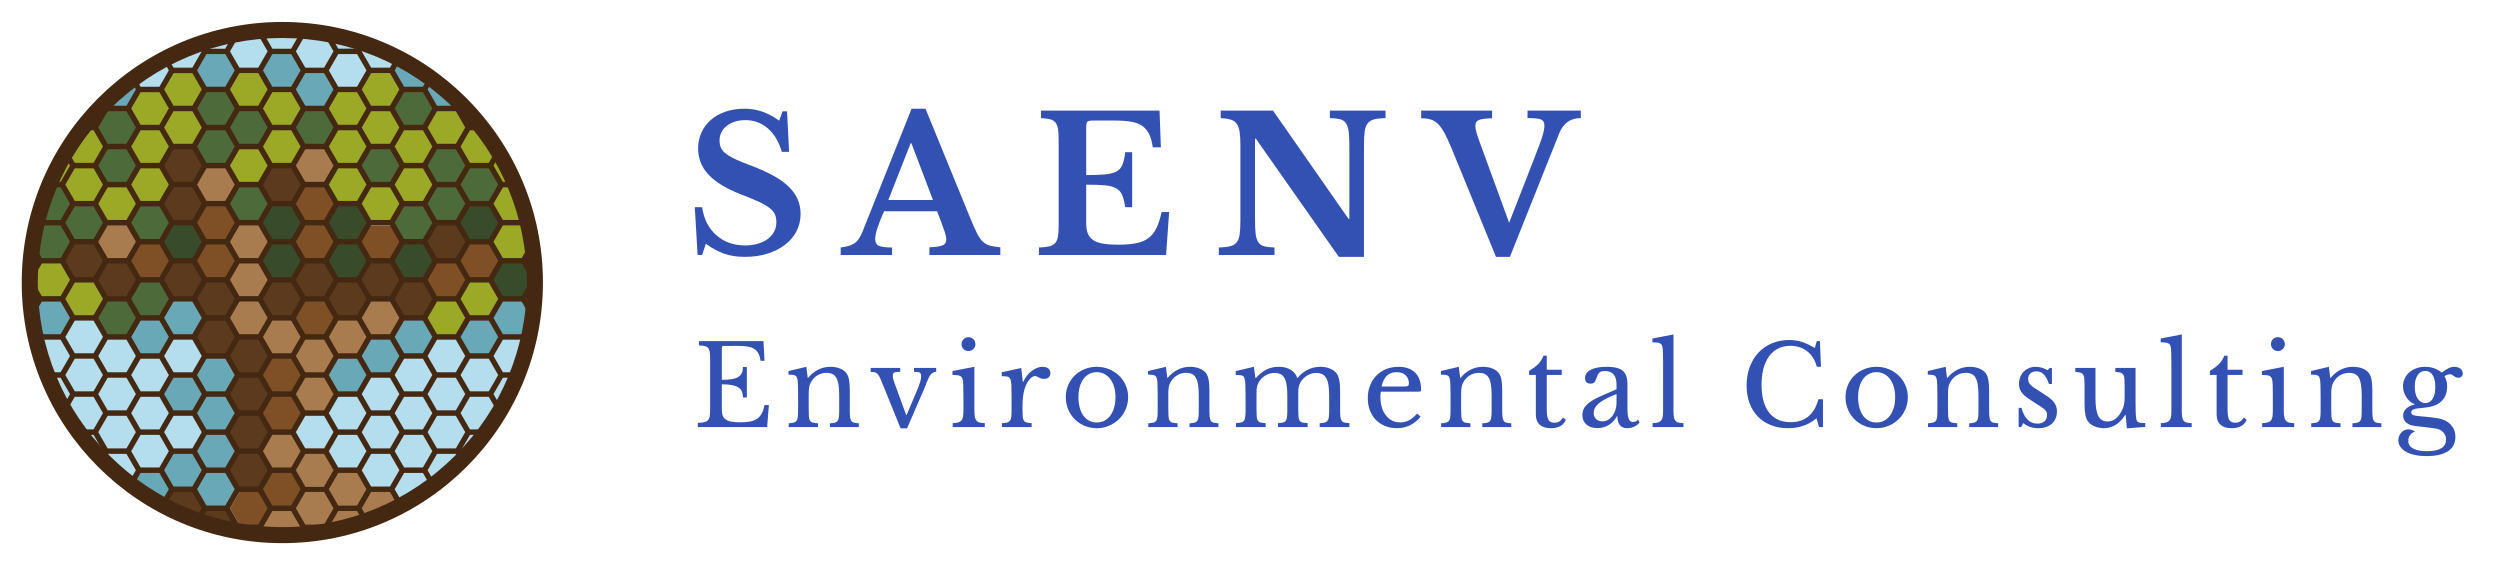 <svg viewBox="101.699 358.868 1075.433 241.973" xmlns="http://www.w3.org/2000/svg"><g paint-order="stroke"><path style="stroke:none;stroke-width:0;stroke-dasharray:none;stroke-linecap:butt;stroke-dashoffset:0;stroke-linejoin:miter;stroke-miterlimit:4;fill:#3350b3;fill-rule:nonzero;opacity:1" transform="matrix(1.921 0 0 1.921 396.216 468.563)" d="m2.9 0-.63-10.71h1.64q.58 3.99 3.19 6.28 2.6 2.29 6.42 2.29 1.56 0 2.86-.38 1.3-.38 2.23-1.07.92-.69 1.42-1.64.51-.94.51-2.12 0-1.01-.32-1.74-.31-.74-1.19-1.43-.89-.69-2.42-1.41-1.53-.71-3.97-1.64-4.91-1.89-7.26-4.39-2.36-2.49-2.36-5.9 0-1.97.76-3.61t2.12-2.81q1.37-1.18 3.28-1.83 1.91-.65 4.22-.65 2.14 0 4.03.67 1.89.67 3.74 2.02l.75-2.1h1.01l.46 9.07h-1.63q-1.01-3.44-3.15-5.27-2.15-1.83-4.96-1.83-2.6 0-4.22 1.28-1.62 1.28-1.62 3.3 0 .88.3 1.57.29.7 1.09 1.33.8.63 2.18 1.28 1.39.65 3.57 1.45 2.94 1.13 5.02 2.29 2.08 1.15 3.4 2.47 1.33 1.33 1.96 2.8.63 1.47.63 3.23 0 2.14-.93 3.91-.92 1.76-2.58 3.02-1.66 1.26-3.95 1.98-2.29.71-5.06.71-2.52 0-4.54-.69-2.01-.7-4.15-2.25L3.91 0H2.9zm54.6-7.27-.97-2.52H44.65q-1.98 4.46-1.98 6.18 0 1.26.95 1.59.94.34 2.83.34V0H34.94v-1.68q1.01-.13 1.75-.34.73-.21 1.3-.58.57-.38.99-.99.42-.61.79-1.49l11.05-27.68h3.11L63.97-8.23q.88 2.14 1.49 3.36.61 1.22 1.3 1.87.69.65 1.6.9.9.25 2.33.38V0H54.81v-1.72q2.02-.09 2.9-.42.88-.34.88-1.35 0-.58-.29-1.51-.3-.92-.8-2.27zm-6.89-17.76-5 12.72h10l-4.83-12.72h-.17zm39.31-3.53v10.67q2.69 0 4.33-.17 1.64-.17 2.54-.69.9-.53 1.28-1.54.38-1 .59-2.73h1.55v12.31h-1.55q-.25-1.68-.67-2.69-.42-1.01-1.35-1.53-.92-.53-2.5-.67-1.57-.15-4.22-.15v8.65q0 1.35.36 2.27.36.92 1.2 1.49t2.22.8q1.39.23 3.4.23 2.4 0 4.06-.34 1.66-.33 2.75-1.17 1.09-.84 1.76-2.25.67-1.41 1.14-3.55h1.68L107.81 0H79.34v-1.68q1.38-.04 2.27-.25.88-.21 1.34-.72.46-.5.63-1.42.17-.93.17-2.4v-19.4q0-1.47-.15-2.38-.15-.9-.57-1.42-.42-.53-1.19-.72-.78-.19-2.04-.27v-1.68h26.54l.3 8.23h-1.81q-.25-1.76-.8-2.92-.54-1.15-1.51-1.85-.96-.69-2.5-.96-1.53-.27-3.76-.27h-4.74q-1.09 0-1.35.27-.25.27-.25 1.28zM152.12.42h-5.62l-18.61-26.5h-.17v18.06q0 2.1.15 3.32.15 1.21.63 1.89.48.67 1.34.88.86.21 2.25.25V0h-12.47v-1.68q1.55-.04 2.5-.27.94-.23 1.47-.86.52-.63.69-1.79.17-1.15.17-3.13v-16.88q0-1.77-.17-2.92-.17-1.16-.63-1.83-.46-.67-1.32-.94-.87-.28-2.29-.36v-1.68h11.71l16.93 24.28h.17v-16.26q0-2.06-.15-3.3-.15-1.23-.63-1.91-.48-.67-1.34-.88-.86-.21-2.25-.25v-1.68h12.47v1.68q-1.55.04-2.49.27-.95.23-1.47.86-.53.63-.7 1.81-.17 1.18-.17 3.11V.42zm25.79-26.04 6.72 18.4 5.46-13.99q.8-2.06 1.28-3.36.49-1.3.74-2.14.25-.84.33-1.35.09-.5.09-.96 0-1.01-.76-1.33-.75-.31-3.02-.31v-1.68h11.93v1.68q-3.49 0-4.83 3.4L184.8.42h-3.11l-10.04-24.53q-.84-1.97-1.51-3.23t-1.43-2q-.75-.73-1.65-1.01-.91-.27-2.13-.27v-1.72h15.88v1.72q-1.09.04-1.83.13-.73.08-1.15.27-.42.19-.59.5-.17.32-.17.78 0 .59.21 1.39.21.8.63 1.93z"/></g><g paint-order="stroke"><path style="stroke:none;stroke-width:1;stroke-dasharray:none;stroke-linecap:butt;stroke-dashoffset:0;stroke-linejoin:miter;stroke-miterlimit:4;fill:#384c2c;fill-rule:nonzero;opacity:1" transform="translate(-186.434 86.47) scale(.767)" d="m539.68 490.643 5.973 10.347-5.99 10.375h-11.935l-5.982-10.36 5.982-10.362h11.951zm36.926 20.722 5.99-10.375-5.973-10.347H564.67l-5.982 10.361 5.982 10.361h11.935zm.017-42.078H564.67l-5.982 10.361 5.982 10.36h11.935l5.99-10.375-5.973-10.346zm-48.895 0-5.982 10.361 5.982 10.36h11.934l5.99-10.375-5.973-10.346h-11.951zm-55.435 31.385h11.952l5.982-10.36-5.982-10.361H472.31l-5.99 10.375 5.973 10.346zm141.274-10.029h-11.952l-5.982 10.361 5.982 10.361h11.935l5.99-10.375-5.973-10.347zm43.462 10.664-5.991 10.375 5.974 10.347h11.951l5.982-10.36-5.982-10.362H657.03zm-6.536-11.298 5.99-10.376-5.973-10.346h-11.951l-5.982 10.361 5.982 10.36h11.934z"/><path style="stroke:none;stroke-width:1;stroke-dasharray:none;stroke-linecap:butt;stroke-dashoffset:0;stroke-linejoin:miter;stroke-miterlimit:4;fill:#7f5026;fill-rule:nonzero;opacity:1" transform="translate(-186.434 86.47) scale(.767)" d="m546.901 565.483-5.904 10.227 5.904 10.227-6.156 10.664h-12.313l-6.157-10.664 5.905-10.227-5.905-10.227 6.157-10.663h12.313l6.156 10.663zm-.62-43.074-6.157 10.663 6.157 10.664h12.313l6.157-10.664-6.157-10.663h-12.313zm37.154-40.808-6.157 10.664 6.157 10.663h12.313l6.156-10.663-6.156-10.664h-12.313zm35.608 19.065-6.156 10.664 6.156 10.663h12.313l6.157-10.663-6.157-10.664h-12.313zm31.633-9.944h-12.313l-6.156 10.663 6.156 10.664h12.313l6.157-10.664-6.157-10.663zm-104.395-31.793-6.157 10.664 6.06 10.495h-.19l-6.157 10.663 6.157 10.664h12.313l6.157-10.664-6.06-10.495h.19l6.157-10.663-6.157-10.664h-12.313zm-42.467 32.142 5.972-10.344-6.157-10.664h-12.313l-6.157 10.664 5.972 10.344-5.972 10.343 6.157 10.664h12.313l6.157-10.664-5.972-10.343zm-50.637-.32-6.156 10.664 6.156 10.663h12.313l6.157-10.663-6.157-10.664h-12.313zm73.909 128.137-6.157 10.664h-10.121l-6.157 10.663 6.157 10.664h12.313l6.157-10.663h10.121l6.157-10.664-6.157-10.664h-12.313z"/><path style="stroke:none;stroke-width:1;stroke-dasharray:none;stroke-linecap:butt;stroke-dashoffset:0;stroke-linejoin:miter;stroke-miterlimit:4;fill:#9ca926;fill-rule:nonzero;opacity:1" transform="translate(-186.434 86.47) scale(.767)" d="m428.848 447.931 5.974 10.347-5.99 10.374h-11.935l-5.982-10.36 5.982-10.361h11.951zM416.898 512l-5.983 10.36 5.982 10.361h11.935l5.99-10.375L428.848 512h-11.95zm166.226-32.684h11.952l5.982-10.36-5.982-10.362H583.14l-5.99 10.376 5.973 10.346zm-73.887-21.356h11.952l5.982-10.36-5.982-10.361h-11.935l-5.99 10.374 5.973 10.347zm.017-63.434-5.99 10.375 5.973 10.347h11.952l5.982-10.361-5.982-10.361h-11.935zm12.492 42.41 5.982 10.36h11.934l5.99-10.375-5.973-10.347h-11.951l-5.982 10.362zm17.933-31.717h-11.951l-5.982 10.36 5.982 10.361h11.934l5.99-10.375-5.973-10.346zm-67.369 10.663-5.99 10.376 5.973 10.346h11.952l5.982-10.361-5.982-10.361H472.31zm11.935-21.356H472.31l-5.99 10.375 5.973 10.347h11.952l5.982-10.361-5.982-10.361zm-48.878 64.068-5.99 10.376 5.973 10.346H447.3l5.982-10.36-5.982-10.362h-11.934zm-25.01 63.435 5.983-10.36-5.982-10.362h-11.935l-5.779 10.008c-.001.24-.008.479-.009.719l5.771 9.995h11.952zm43.483-53.377h11.935l5.99-10.374-5.973-10.347H453.84l-5.982 10.36 5.982 10.361zm0-21.355h11.935l5.99-10.376-5.973-10.347H453.84l-5.982 10.362 5.982 10.36zm0-42.078-5.982 10.36 5.982 10.361h11.935l5.99-10.375-5.973-10.346H453.84zm110.831 0-5.982 10.36 5.982 10.361h11.935l5.99-10.375-5.973-10.346H564.67zm110.115 84.817-5.823-10.085H657.03l-5.991 10.375 5.973 10.346h11.952l5.894-10.208c-.022-.143-.048-.285-.07-.428zm-110.115-21.384h11.935l5.99-10.374-5.973-10.347H564.67l-5.982 10.36 5.982 10.361zm92.938-10.058h-.58l-5.991 10.376 5.973 10.346h11.952l2.56-4.435a141.129 141.129 0 0 0-14.95-35.112l-4.917 8.515 5.953 10.31zm-92.938-11.297h11.935l5.99-10.376-5.973-10.347H564.67l-5.982 10.362 5.982 10.36zm-154.324 10.995 5.983-10.361-4.226-7.318a141.397 141.397 0 0 0-8.787 17.679h7.03zm6.55-10.995h11.935l5.99-10.376-5.974-10.347h-7.333a142.225 142.225 0 0 0-8.938 13.24l4.32 7.483zm215.68-10.361 5.982 10.36h11.934l5.195-8.996a142.252 142.252 0 0 0-8.027-11.726h-9.102l-5.982 10.362zm-.557-21.054h-11.935l-5.99 10.376 5.973 10.346h11.952l5.982-10.361-5.982-10.361zm-48.879-21.356-5.99 10.375 5.973 10.347h11.952l5.982-10.361-5.982-10.361H583.14zm30.409 74.126 5.99-10.374-5.974-10.347h-11.95l-5.983 10.36 5.982 10.361h11.935zm36.943 64.07 5.99-10.376L650.51 512H638.56l-5.982 10.36 5.982 10.361h11.934zm-18.473 10.663 5.982-10.36-5.982-10.362h-11.935l-5.99 10.375 5.973 10.347h11.952zm-30.405-116.81-5.982 10.36 5.982 10.362h11.935l5.99-10.376-5.974-10.347h-11.95zm-.557-.332-5.982-10.361H583.14l-5.99 10.376 5.973 10.346h11.952l5.982-10.361z"/><path style="stroke:none;stroke-width:1;stroke-dasharray:none;stroke-linecap:butt;stroke-dashoffset:0;stroke-linejoin:miter;stroke-miterlimit:4;fill:#4d6a3a;fill-rule:nonzero;opacity:1" transform="translate(-186.434 86.47) scale(.767)" d="m428.848 469.287 5.974 10.346-5.99 10.376h-11.935l-5.982-10.36 5.982-10.362h11.951zm24.435-43.044-5.982-10.361h-11.934l-5.99 10.376 5.973 10.346H447.3l5.982-10.361zm55.97 32.351-5.99 10.376 5.974 10.346h11.952l5.982-10.36-5.982-10.362h-11.935zm11.936-42.712h-11.935l-5.99 10.376 5.973 10.346h11.952l5.982-10.361-5.982-10.361zm-55.414 116.84 5.99-10.376L465.793 512H453.84l-5.982 10.36 5.982 10.361h11.935zM435.35 457.96H447.3l5.982-10.36-5.982-10.361h-11.934l-5.99 10.374 5.973 10.347zm55.434-52.741-5.982 10.36 5.982 10.361h11.935l5.99-10.375-5.973-10.346h-11.952zm-55.417 117.444-5.99 10.375 5.973 10.347H447.3l5.982-10.36-5.982-10.362h-11.934zm30.425-53.376H453.84l-5.982 10.361 5.982 10.36h11.935l5.99-10.375-5.973-10.346zm172.767-21.356-5.982 10.36 5.982 10.361h11.934l5.99-10.374-5.973-10.347H638.56zm-36.944-42.712-5.982 10.36 5.982 10.361h11.935l5.99-10.375-5.974-10.346h-11.95zm-18.474 32.02-5.99 10.374 5.973 10.347h11.952l5.982-10.36-5.982-10.361H583.14zm-184.735 42.487h11.952l5.982-10.36-5.982-10.361h-7.332a140.843 140.843 0 0 0-6.02 18.298l1.4 2.423zm0 20.946h11.952l5.982-10.36-5.982-10.361h-11.935l-3.252 5.632a141.525 141.525 0 0 0-1.211 7.389l4.446 7.7zm165.708-74.43-5.982-10.36h-11.934l-5.991 10.376 5.974 10.346h11.951l5.982-10.361zm67.906 53.074 5.982-10.36-5.982-10.362h-11.935l-5.99 10.376 5.973 10.346h11.952zm0-42.077h-11.935l-5.99 10.374 5.973 10.347h11.952l5.982-10.36-5.982-10.361zm-141.236 10.058h11.935l5.99-10.376-5.973-10.347h-11.952l-5.982 10.362 5.982 10.36zm110.831 21.99-5.982 10.361 5.982 10.36h11.935l5.99-10.375-5.974-10.346h-11.95z"/><path style="stroke:none;stroke-width:1;stroke-dasharray:none;stroke-linecap:butt;stroke-dashoffset:0;stroke-linejoin:miter;stroke-miterlimit:4;fill:#69a8b7;fill-rule:nonzero;opacity:1" transform="translate(-186.434 86.47) scale(.767)" d="m484.245 522.77 5.982 10.361-5.982 10.361h-11.952l-5.973-10.346 5.99-10.375h11.935zm-30.405 10.693-5.982 10.361 5.982 10.361h11.935l5.99-10.375-5.973-10.347H453.84zm129.301 10.664-5.99 10.375 5.973 10.347h11.952l5.982-10.361-5.982-10.36H583.14zm-79.689 31.557h-11.95l-5.983 10.361 5.982 10.36h11.935l5.99-10.375-5.974-10.346zm-37.66 43.615H453.84l-4.026 6.974a142.067 142.067 0 0 0 17.467 11.14l4.485-7.768-5.974-10.346zm36.944-21.767h-11.952l-5.982 10.36 5.982 10.361h11.935l5.99-10.375-5.973-10.346zm-.017-21.99 5.99-10.376-5.973-10.346h-11.952l-5.982 10.36 5.982 10.361h11.935zm-30.409-10.059-5.99 10.375 5.973 10.347h11.952l5.982-10.361-5.982-10.36H472.31zm-.017 63.434h11.952l5.982-10.36-5.982-10.362H472.31l-5.99 10.376 5.973 10.346zm30.426 10.693 5.99-10.376-5.973-10.346h-11.952l-5.982 10.361 5.982 10.361h11.935zm110.83-85.425 5.991-10.375-5.974-10.347h-11.95l-5.983 10.361 5.982 10.361h11.935zM490.785 383.862l-5.982 10.36 5.982 10.362h11.935l5.99-10.375-5.973-10.347h-11.952zm-57.144 28.742 1.718 2.976h11.935l5.99-10.376-3.739-6.476a142.735 142.735 0 0 0-15.904 13.876zm167.45-7.61h11.934l4.506-7.804a141.976 141.976 0 0 0-17.63-10.856l-4.793 8.299 5.982 10.361zm18.986 10.253h11.935l2.257-3.909a142.708 142.708 0 0 0-16.03-13.63l-4.144 7.178 5.982 10.361zm-185.264-.014-1.39-2.406c-3.97 4.032-7.699 8.3-11.167 12.782h6.566l5.99-10.376zm-36.406 128.26h11.952l5.982-10.362-5.982-10.36h-11.935l-4.613 7.989c.282 2.179.612 4.342.991 6.489l3.605 6.243zm147.792-148.967-5.991 10.375 5.974 10.347h11.951l5.982-10.361-5.982-10.361h-11.934zm92.35 31.717h8.86a142.745 142.745 0 0 0-12.55-14.33l-2.292 3.969 5.982 10.361zm-110.82-42.38-5.982 10.36 5.982 10.361h11.934l5.99-10.375-5.973-10.347h-11.951zM564.67 554.82l-5.982 10.36 5.982 10.361h11.935l5.99-10.375-5.973-10.346H564.67zm85.822-.635 5.99-10.375-5.973-10.347H638.56l-5.982 10.361 5.982 10.361h11.934zm6.536-31.414-5.991 10.375 5.973 10.346h11.952l5.982-10.36-5.982-10.361H657.03z"/><path style="stroke:none;stroke-width:1;stroke-dasharray:none;stroke-linecap:butt;stroke-dashoffset:0;stroke-linejoin:miter;stroke-miterlimit:4;fill:#5b3a1d;fill-rule:nonzero;opacity:1" transform="translate(-186.434 86.47) scale(.767)" d="m576.79 511.745 6.156 10.664-6.157 10.663h-12.313l-6.058-10.493-.111.192h-12.313l-6.157-10.664 6.157-10.663h12.313l6.058 10.493.111-.192h12.313zm19.37 11.9.028-.049 5.232 9.06h12.313l6.156-10.663-6.156-10.663H601.42l-.029.049-5.231-9.06h-12.313l-6.157 10.663 6.157 10.663h12.313zm-68.628-75.607-6.156 10.664 6.156 10.663h12.314l6.156-10.663-6.156-10.664h-12.314zm-98.29 63.7 5.92 10.255h12.314l6.157-10.663-6.157-10.664h-12.313l-.197.34-5.921-10.255h-12.313l-6.157 10.664 6.157 10.663h12.313l.197-.34zm55.353-73.055h-12.313l-6.156 10.664 6.02 10.427-5.538 9.592 6.157 10.663h12.313l6.157-10.663-6.02-10.428 5.537-9.591-6.157-10.664zm42.284 94.39h12.314l6.156-10.664-6.156-10.664h-12.314l-6.156 10.664 6.156 10.663zm-23.977 107.142h-12.313l-.005.01-5.718-9.903h-12.313l-4.37 7.567a140.95 140.95 0 0 0 40.26 14.056l.616-1.066-6.157-10.664zm5.855-96.61-5.855-10.142h-12.313l-6.157 10.664 6.157 10.663h12.313l.058-.1 5.855 10.143h.107l-6.028 10.44 6.156 10.664h12.313l6.157-10.663-6.157-10.664h-.106l6.028-10.441-6.157-10.664h-12.313l-.058.1zm111.626-63.547-6.157 10.664 6.157 10.663h12.313l6.157-10.663-6.157-10.664h-12.313zm-148.964 42.684h12.313l6.157-10.664-6.157-10.663H471.42l-6.156 10.663 6.156 10.664zm19.17-10.635-6.157 10.664 6.157 10.663h12.313l6.157-10.663-6.157-10.664h-12.313zm30.774 75.116H509.05l-6.156 10.663 5.964 10.33-5.965 10.331 6.157 10.664h12.313l6.157-10.664-5.964-10.33 5.964-10.33-6.157-10.664z"/><path style="stroke:none;stroke-width:1;stroke-dasharray:none;stroke-linecap:butt;stroke-dashoffset:0;stroke-linejoin:miter;stroke-miterlimit:4;fill:#b4deed;fill-rule:nonzero;opacity:1" transform="translate(-186.434 86.47) scale(.767)" d="m508.217 372.898-5.498 9.522h-11.935l-2.46-4.26a140.924 140.924 0 0 1 19.893-5.262zm56.454 10.964-5.982 10.36 5.982 10.362h11.935l5.99-10.375-5.973-10.347H564.67zm-43.052-12.824a142 142 0 0 0-11.409 1.497h10.545l.864-1.497zm-12.365 2.132-5.99 10.375 5.973 10.346h11.952l5.982-10.36-5.982-10.361h-11.935zm-25.028 21.463 5.99-10.375-3.245-5.622a141.162 141.162 0 0 0-19.056 8.416l4.377 7.581h11.934zm-18.86 10.254 5.99-10.376-4.104-7.109a142.07 142.07 0 0 0-17.477 11.153l3.656 6.332h11.935zm117.756-11.298h11.935l4.341-7.52a141.1 141.1 0 0 0-19.199-8.14l-3.059 5.298 5.982 10.362zm-37.75-21.075-5.72 9.906h-11.935l-5.982-10.36.628-1.088c4.03-.344 8.106-.53 12.225-.53 15.562 0 30.535 2.513 44.546 7.14l-3.26 5.646H563.94l.174.302-5.982 10.361h-11.951l-5.974-10.346 5.767-9.988-.602-1.043zm12.965 1.01 5.453 9.445-5.453-9.445zM435.35 564.741h11.951l5.982-10.36-5.982-10.361h-11.934l-5.99 10.375 5.973 10.346zm159.726 42.713 5.982-10.361-5.982-10.36H583.14l-5.99 10.374 5.973 10.347h11.952zM416.34 554.38l-5.982-10.361h-11.935l-1.592 2.757a140.86 140.86 0 0 0 5.764 17.964h7.763l5.982-10.36zm12.492-.303 5.99-10.376-5.974-10.346h-11.95l-5.983 10.361 5.982 10.36h11.935zm.016 44.111h-7.36a142.722 142.722 0 0 0 11.566 13.408l1.768-3.062-5.974-10.346zm36.944-43.477H453.84l-5.982 10.361 5.982 10.36h11.935l5.99-10.375-5.973-10.346zM613.55 596.79l5.99-10.375-5.974-10.347h-11.95l-5.983 10.362 5.982 10.36h11.935zm18.47-31.414h-11.935l-5.99 10.375 5.973 10.346h11.952l5.982-10.36-5.982-10.361zm-196.672 42.41-2.235 3.87a142.748 142.748 0 0 0 15.838 13.961l4.322-7.486-5.974-10.346h-11.951zm-24.982-42.41h-7.511a141.373 141.373 0 0 0 8.92 18.253l4.565-7.907-5.974-10.346zm6.531-10.664-5.982 10.361 5.982 10.36h11.935l5.99-10.375-5.974-10.346h-11.95zm48.878 42.078 5.99-10.375-5.973-10.347H453.84l-5.982 10.362 5.982 10.36h11.935zm-18.474-10.693 5.982-10.36-5.982-10.361h-11.934l-5.99 10.375 5.973 10.346H447.3zm-12.479.318-5.974-10.347h-11.95l-4.74 8.209c2.543 4.322 5.305 8.5 8.277 12.513h8.397l5.99-10.375zm19.018 11.01-5.982 10.36 5.982 10.361h11.935l5.99-10.375-5.973-10.346H453.84zm18.47-10.693-5.99 10.375 5.973 10.347h11.952l5.982-10.361-5.982-10.36H472.31zm0-42.712-5.99 10.375 5.973 10.346h11.952l5.982-10.36-5.982-10.361H472.31zm-36.96 63.434h11.951l5.982-10.361-5.982-10.36h-11.934l-5.99 10.374 5.973 10.347zm184.716 1.377-5.982 10.36 4.441 7.692a142.715 142.715 0 0 0 16.014-13.686l-2.522-4.366h-11.951zm-18.461 10.36-5.983 10.361 4.944 8.562a142.003 142.003 0 0 0 17.588-10.96l-4.598-7.963h-11.951zm-36.934-22.4h11.935l5.99-10.376-5.973-10.347H564.67l-5.982 10.362 5.982 10.36zm-6.539-10.059h-11.934l-5.991 10.375 5.974 10.347h11.951l5.982-10.361-5.982-10.36zm25.01-21.356-5.992 10.375 5.974 10.346h11.952l5.982-10.36-5.982-10.361H583.14zm49.435 42.078 2.82 4.885a142.726 142.726 0 0 0 13.123-15.246h-9.961l-5.982 10.36zm43.084-95.015-5.982 10.36 5.474 9.482a143.14 143.14 0 0 0 1.392-19.842h-.884zm-280.657 25.904a141.086 141.086 0 0 0 1.676 7.815l1.418-2.456-3.094-5.359zm181.619 59.082H564.67l-5.982 10.36 5.982 10.361h11.935l5.99-10.375-5.973-10.346zm24.992-21.991h11.935l5.99-10.376-5.974-10.346h-11.95l-5.983 10.361 5.982 10.36zM672.043 548a141.23 141.23 0 0 0 2.674-12.82l-5.038 8.726 2.364 4.094zm-40.023 59.453 5.982-10.361-5.982-10.36h-11.935l-5.99 10.374 5.973 10.347h11.952zm-18.47 10.692 5.99-10.375-5.974-10.346h-11.95l-5.983 10.36 5.982 10.361h11.935zm-18.474-10.058H583.14l-5.99 10.376 5.973 10.346h11.952l5.982-10.361-5.982-10.36zm43.483-32.02-5.982 10.362 5.982 10.36h10.182a142.226 142.226 0 0 0 7.383-11l-5.614-9.722H638.56zm0-.634h11.934l5.99-10.376-5.973-10.346H638.56l-5.982 10.361 5.982 10.36zm-6.54-10.693 5.983-10.36-5.982-10.361h-11.935l-5.99 10.375 5.973 10.346h11.952zm19.418 11.406 5.133 8.89a141.407 141.407 0 0 0 9.584-19.251h-8.735l-5.982 10.36zm5.592-32.127-5.991 10.375 5.974 10.346h9.569a140.855 140.855 0 0 0 5.213-15.819l-2.83-4.902h-11.935z"/><path style="stroke:none;stroke-width:1;stroke-dasharray:none;stroke-linecap:butt;stroke-dashoffset:0;stroke-linejoin:miter;stroke-miterlimit:4;fill:#a97c50;fill-rule:nonzero;opacity:1" transform="translate(-186.434 86.47) scale(.767)" d="m545.994 458.93-6.157-10.664 6.157-10.664h12.313l6.157 10.664-6.157 10.663h-12.313zm-36.944 84.39h12.313l6.157-10.663-5.932-10.275 5.932-10.275-6.157-10.663H509.05l-6.156 10.663 5.932 10.275-5.932 10.275 6.156 10.663zm12.645.807 6.156 10.663h12.313l.016-.027 5.685 9.847h-.821l-6.157 10.664 6.157 10.663h12.313l6.157-10.663-6.028-10.441h.82l6.097-10.56.073.126h12.313l5.953-10.31.023.038h12.313l6.156-10.664-6.156-10.663h-12.313l-5.953 10.311-.023-.039h-12.313l-6.096 10.56-.073-.127h-12.313l-.016.028-5.814-10.07h-12.313l-6.156 10.664zm-74.219-42.073 6.157-10.664-6.157-10.663h-12.313l-6.157 10.663 6.157 10.664h12.313zm91.717 117.16.861-1.493 5.94 10.288h12.313l6.156-10.664-6.156-10.663h-12.313l-.862 1.492-5.94-10.288H526.88l-6.156 10.664 6.156 10.663h12.314zm19.496 33.096-.382-.661h-12.313l-1.357 2.35c4.752-.333 9.44-.9 14.052-1.689zM509.05 480.088l-6.156 10.663 6.156 10.664h12.313l6.157-10.664-6.157-10.663H509.05zm35.135 173.94 1.817-3.149-6.156-10.664h-12.314l-6.069 10.512-.1-.173H509.05l-.784 1.358c8.531 1.6 17.327 2.445 26.322 2.445 3.226 0 6.424-.118 9.597-.33zm38.316-23.706.445-.77-6.157-10.664h-12.313l-5.96 10.323h-12.235l-6.157 10.663 6.157 10.664h12.313l5.96-10.322h11.988l-.444.769h-11.622l-6.157 10.664.381.66a140.95 140.95 0 0 0 40.717-13.588l-4.85-8.4h-12.066zm-92.389-180.978-6.157 10.664 6.157 10.664h12.313l6.157-10.664-6.157-10.664h-12.313z"/><path style="stroke:none;stroke-width:1;stroke-dasharray:none;stroke-linecap:butt;stroke-dashoffset:0;stroke-linejoin:miter;stroke-miterlimit:4;fill:#442812;fill-rule:nonzero;opacity:1" transform="translate(-186.434 86.47) scale(.767)" d="m394.456 489.636 4.656-8.064h10.537l5.282 9.15-5.282 9.15h-10.554l-4.91-8.505a142.25 142.25 0 0 0-.643 4.96l2.928 5.073-3.762 6.516c-.046 1.49-.077 2.983-.077 4.484 0 1.27.018 2.534.051 3.795l3.788 6.561-2.99 5.178c.183 1.677.395 3.346.635 5.005l4.997-8.655h10.537l5.282 9.15-5.282 9.15h-10.554l-4.782-8.282a141.25 141.25 0 0 0 1.708 9.032l.449.778-.203.352c.33 1.43.69 2.85 1.063 4.263l1.782-3.086h10.537l5.282 9.15-5.282 9.15h-7.366c.4 1.024.811 2.043 1.234 3.056h6.132l5.282 9.15-3.738 6.474a141.646 141.646 0 0 0 1.787 3.046l4.606-7.978h10.553l5.274 9.136-5.29 9.164h-8.272c.751 1.03 1.515 2.049 2.293 3.057h5.995l5.274 9.135-1.372 2.377c.73.763 1.468 1.52 2.215 2.267l1.8-3.116h10.536l5.283 9.15-3.602 6.238c.818.628 1.642 1.247 2.474 1.856l3.782-6.55h10.554l5.274 9.134-4.193 7.263c.89.49 1.788.97 2.69 1.443l4.145-7.177h10.537l5.282 9.15-3.164 5.48c.976.359 1.959.703 2.944 1.04l2.875-4.978h10.553l5.275 9.135-.433.75c1.422.282 2.853.54 4.29.779h9.321l.754 1.305c1.229.115 2.462.213 3.7.297l-1.8-3.116 5.283-9.15h10.554l5.274 9.135-1.876 3.25c1.227-.067 2.449-.149 3.666-.246l.852-1.475h10.537l.052.09c1.073-.174 2.142-.359 3.207-.557l-.605-1.047 5.283-9.15h10.554l3.163 5.479a140.83 140.83 0 0 0 2.928-1.003l-3.466-6.004 5.29-9.164h10.538l4.562 7.903c.91-.463 1.811-.938 2.709-1.42l-4.617-7.997 5.283-9.15h10.554l4.312 7.47c.828-.593 1.652-1.193 2.466-1.803l-4.154-7.195 5.291-9.165h10.537l2.452 4.247c.754-.737 1.5-1.482 2.238-2.235l-2.035-3.526 5.282-9.15h7.785a142.592 142.592 0 0 0 2.293-3.056h-10.078l-5.282-9.15 5.282-9.15h10.554l5.274 9.136-3.258 5.644a142.074 142.074 0 0 0 5.249-8.272l-4.64-8.036 5.291-9.164h7.942c.423-1.013.835-2.032 1.234-3.057H657.7l-5.274-9.135 5.291-9.164h10.537l3.015 5.221c.39-1.39.755-2.791 1.104-4.199l-1.465-2.536 3.227-5.589c.492-2.64.918-5.304 1.261-7.994l-4.488-7.773 5.283-9.15h.34c.003-.407.015-.813.015-1.221 0-.614-.016-1.224-.024-1.835h-.331l-5.283-9.15 4.419-7.654c-.372-2.834-.832-5.64-1.368-8.42l-3.05-5.283 1.358-2.354a140.774 140.774 0 0 0-1.118-4.204l-2.895 5.015H657.7l-5.274-9.135 5.291-9.164h8.928c-.405-1.025-.82-2.044-1.249-3.057H657.7l-5.274-9.135 4.46-7.725a142.182 142.182 0 0 0-1.911-3.142l.1.174-5.29 9.165h-10.538l-5.282-9.15 5.282-9.15h9.63a142.43 142.43 0 0 0-2.316-3.057h-7.314l-5.282-9.15 1.812-3.139c-.742-.754-1.494-1.5-2.253-2.238l-2.214 3.835h-10.553l-5.275-9.136 3.906-6.765c-.82-.612-1.646-1.215-2.48-1.809l-4.068 7.046h-10.536l-5.283-9.15 4.345-7.525c-.903-.483-1.81-.957-2.725-1.42l-4.274 7.402h-10.554l-5.274-9.135 3.171-5.493c-.977-.344-1.96-.678-2.946-1l-2.867 4.965H565.36l-5.283-9.15.285-.494a141.67 141.67 0 0 0-6.612-1.049h-6.88l-.461-.798a143.04 143.04 0 0 0-3.655-.254l1.49 2.58-5.29 9.165h-10.538l-5.282-9.15 1.43-2.478c-1.245.087-2.486.19-3.723.308l-.362.627h-5.053c-2.767.374-5.51.827-8.224 1.358l.099.17-5.291 9.165h-10.537l-2.58-4.468c-.982.334-1.96.678-2.932 1.033l2.857 4.949-5.282 9.15h-10.554l-3.855-6.678c-.9.468-1.794.943-2.682 1.43l3.912 6.776-5.291 9.164h-10.537l-3.533-6.119a142.44 142.44 0 0 0-2.465 1.84l3.344 5.793-5.283 9.15h-10.553l-1.556-2.694c-.745.741-1.48 1.492-2.209 2.25l1.14 1.972-5.292 9.164h-5.507a142.43 142.43 0 0 0-2.316 3.057h7.84l5.274 9.135-5.29 9.165h-10.537l-4.427-7.667c-.607 1-1.2 2.007-1.783 3.022l3.555 6.158-5.282 9.15h-5.869a140.857 140.857 0 0 0-1.249 3.057h7.118l5.282 9.15-5.282 9.15h-10.554l-1.652-2.862c-.375 1.402-.733 2.81-1.066 4.23l.093.16-.224.388a141.313 141.313 0 0 0-1.79 9.204zm23.13 2.629h10.553l5.274 9.135-5.29 9.165h-10.537l-5.283-9.15 5.283-9.15zm124.01 19.828 5.29-9.165h10.537l5.283 9.15-5.283 9.15h-10.554l-5.274-9.135zm2.648 10.663-5.29 9.164h-10.538l-5.282-9.15 5.282-9.15h10.554l5.274 9.136zm-5.29-12.191h-10.538l-5.282-9.15 5.282-9.15h10.554l5.274 9.135-5.29 9.165zm-13.192 1.513-5.283 9.15h-10.553l-5.275-9.135 5.291-9.165h10.537l5.283 9.15zm-15.82 12.206h10.537l5.283 9.15-5.283 9.15h-10.554l-5.274-9.135 5.291-9.165zm0 21.357h10.537l5.283 9.15-5.283 9.15h-10.553l-5.275-9.136 5.291-9.164zm13.192-1.514 5.282-9.15h10.554l5.274 9.135-5.29 9.165h-10.538l-5.282-9.15zm23.752 1.514h10.537l5.283 9.15-5.283 9.15h-10.554l-5.274-9.136 5.291-9.164zm-.017-3.057-5.274-9.135 5.291-9.165h10.537l5.283 9.15-5.283 9.15h-10.554zm13.208-19.813 5.283-9.15h10.554l5.274 9.135-5.291 9.164H565.36l-5.283-9.15zm15.82-12.206H565.36l-5.283-9.15 5.283-9.15h10.554l5.274 9.135-5.291 9.165zm-18.474-10.694h-10.554l-5.274-9.135 5.291-9.164h10.537l5.283 9.15-5.283 9.15zm-10.554-21.356-5.274-9.135 5.291-9.164h10.537l5.283 9.15-5.283 9.15h-10.554zm-2.625 1.529-5.29 9.164h-10.538l-5.282-9.15 5.282-9.15h10.554l5.274 9.136zm-23.765-1.529h-10.553l-5.275-9.135 5.291-9.164h10.537l5.283 9.15-5.283 9.15zm-10.537 3.057h10.537l5.283 9.15-5.283 9.15h-10.553l-5.275-9.136 5.291-9.164zm-2.641 19.828-5.291 9.165h-10.537l-5.283-9.15 5.283-9.15h10.554l5.274 9.135zm-5.275 12.22 5.275 9.136-5.291 9.164h-10.537l-5.283-9.15 5.283-9.15h10.553zm-13.208 19.814-5.282 9.15h-10.554l-5.274-9.135 5.29-9.165h10.538l5.282 9.15zm2.655 1.543h10.553l5.275 9.135-5.291 9.165h-10.537l-5.283-9.15 5.283-9.15zm10.553 21.356 5.275 9.136-5.291 9.164h-10.537l-5.283-9.15 5.283-9.15h10.553zm7.916 10.664h10.537l5.283 9.15-5.283 9.15h-10.554l-5.274-9.136 5.291-9.164zm13.192-1.514 5.282-9.15h10.554l5.274 9.136-5.29 9.164h-10.538l-5.282-9.15zm23.752 1.514h10.537l5.283 9.15-5.283 9.15h-10.554l-5.274-9.136 5.291-9.164zm13.191-1.514 5.283-9.15h10.554l5.274 9.136-5.291 9.164H565.36l-5.283-9.15zm15.82-12.206H565.36l-5.283-9.15 5.283-9.15h10.554l5.274 9.135-5.291 9.165zm2.642-19.828 5.29-9.165h10.538l5.282 9.15-5.282 9.15h-10.554l-5.274-9.135zm5.274-12.221-5.274-9.135 5.29-9.165h10.538l5.282 9.15-5.282 9.15h-10.554zm0-21.357-5.274-9.135 5.29-9.164h10.538l5.282 9.15-5.282 9.15h-10.554zm-7.916-10.663H565.36l-5.283-9.15 5.283-9.15h10.554l5.274 9.136-5.291 9.164zm0-21.356H565.36l-5.283-9.15 5.283-9.15h10.554l5.274 9.135-5.291 9.165zm-18.474-10.693h-10.554l-5.274-9.135 5.291-9.164h10.537l5.283 9.15-5.283 9.15zm-13.179 1.528-5.29 9.165h-10.538l-5.282-9.15 5.282-9.15h10.554l5.274 9.135zm-23.765-1.528h-10.553l-5.275-9.135 5.291-9.164h10.537l5.283 9.15-5.283 9.15zm-13.178 1.528-5.291 9.165h-10.537l-5.283-9.15 5.283-9.15h10.553l5.275 9.135zm-5.275 12.221 5.275 9.136-5.291 9.164h-10.537l-5.283-9.15 5.283-9.15h10.553zm-13.208 19.814-5.282 9.15h-10.554l-5.274-9.136 5.29-9.164h10.538l5.282 9.15zm-15.82 12.206h10.538l5.282 9.15-5.282 9.15h-10.554l-5.274-9.135 5.29-9.165zm-2.641 19.828-5.291 9.164h-10.537l-5.283-9.15 5.283-9.15h10.554l5.274 9.136zm-5.274 12.22 5.274 9.136-5.291 9.165h-10.537l-5.283-9.15 5.283-9.15h10.554zm7.916 10.665h10.537l5.282 9.15-5.282 9.15h-10.554l-5.274-9.136 5.29-9.164zm0 21.356h10.537l5.282 9.15-5.282 9.15h-10.554l-5.274-9.136 5.29-9.164zm18.474 10.692h10.553l5.275 9.136-5.291 9.164h-10.537l-5.283-9.15 5.283-9.15zm18.47 10.664h10.536l5.283 9.15-5.283 9.15h-10.553l-5.275-9.135 5.291-9.165zm13.19-1.513 5.283-9.15h10.554l5.274 9.135-5.29 9.164h-10.538l-5.282-9.15zm23.753 1.513h10.537l5.283 9.15-5.283 9.15h-10.554l-5.274-9.135 5.291-9.165zm13.191-1.513 5.283-9.15h10.554l5.274 9.135-5.291 9.164H565.36l-5.283-9.15zm18.462-10.679 5.29-9.164h10.538l5.282 9.15-5.282 9.15h-10.554l-5.274-9.136zm5.274-12.22-5.274-9.136 5.29-9.164h10.538l5.282 9.15-5.282 9.15h-10.554zm13.208-19.814 5.283-9.15h10.553l5.275 9.135-5.292 9.165h-10.536l-5.283-9.15zm15.82-12.207h-10.537l-5.283-9.15 5.283-9.15h10.553l5.274 9.136-5.29 9.164zm2.641-19.827 5.291-9.165h10.537l5.283 9.15-5.283 9.15h-10.553l-5.275-9.135zm-2.642-1.528h-10.536l-5.283-9.15 5.283-9.15h10.553l5.275 9.135-5.292 9.165zm0-21.357h-10.536l-5.283-9.15 5.283-9.15h10.553l5.275 9.136-5.292 9.164zm-18.473-10.693h-10.554l-5.274-9.135 5.29-9.164h10.538l5.282 9.15-5.282 9.15zm-10.554-21.356-5.274-9.135 5.29-9.164h10.538l5.282 9.15-5.282 9.15h-10.554zm-7.916-10.663H565.36l-5.283-9.15 5.283-9.15h10.554l5.274 9.135-5.291 9.165zm-18.474-10.693h-10.554l-5.274-9.135 5.291-9.165h10.537l5.283 9.15-5.283 9.15zm-13.179 1.528-5.29 9.165h-10.538l-5.282-9.15 5.282-9.15h10.554l5.274 9.135zm-23.765-1.528h-10.553l-5.275-9.135 5.291-9.165h10.537l5.283 9.15-5.283 9.15zm-13.178 1.528-5.291 9.165h-10.537l-5.283-9.15 5.283-9.15h10.553l5.275 9.135zm-18.483 10.678-5.282 9.15h-10.554l-5.274-9.135 5.29-9.164h10.538l5.282 9.15zm-15.82 12.207h10.538l5.282 9.15-5.282 9.15h-10.554l-5.274-9.136 5.29-9.164zm-2.641 19.828-5.291 9.164h-10.537l-5.283-9.15 5.283-9.15h10.554l5.274 9.136zm-5.274 12.22 5.274 9.136-5.291 9.165h-10.537l-5.283-9.15 5.283-9.15h10.554zm-13.208 19.814-5.283 9.15h-10.553l-5.275-9.135 5.291-9.165h10.537l5.283 9.15zm-15.82 12.206h10.537l5.283 9.15-5.283 9.15h-10.554l-5.274-9.135 5.291-9.165zm0 21.357h10.537l5.283 9.15-5.283 9.15h-10.553l-5.275-9.136 5.291-9.164zm18.474 10.692h10.554l5.274 9.136-5.291 9.164h-10.537l-5.283-9.15 5.283-9.15zm10.554 21.356 5.274 9.136-5.291 9.164h-10.537l-5.283-9.15 5.283-9.15h10.554zm7.916 10.664h10.537l5.282 9.15-5.282 9.15h-10.554l-5.274-9.135 5.29-9.165zm18.474 10.693h10.553l5.275 9.135-5.291 9.164h-10.537l-5.283-9.15 5.283-9.15zm18.47 10.663h10.536l5.283 9.15-5.283 9.15h-10.554l-5.274-9.135 5.291-9.165zm13.19-1.514 5.283-9.15h10.554l5.274 9.136-5.29 9.164h-10.538l-5.282-9.15zm23.753 1.514h10.537l5.283 9.15-5.283 9.15h-10.554l-5.274-9.135 5.291-9.165zm13.191-1.514 5.283-9.15h10.554l5.274 9.136-5.291 9.164H565.36l-5.283-9.15zm18.462-10.677 5.29-9.165h10.538l5.282 9.15-5.282 9.15h-10.554l-5.274-9.135zm18.482-10.678 5.283-9.15h10.553l5.275 9.135-5.292 9.164h-10.536l-5.283-9.15zm15.82-12.207h-10.537l-5.283-9.15 5.283-9.15h10.553l5.274 9.136-5.29 9.164zm2.641-19.828 5.291-9.164h10.537l5.283 9.15-5.283 9.15h-10.553l-5.275-9.136zm5.274-12.221-5.274-9.135 5.291-9.165h10.537l5.283 9.15-5.283 9.15h-10.554zm13.209-19.813 5.282-9.15h10.554l5.274 9.135-5.29 9.164h-10.538l-5.282-9.15zm15.82-12.206h-10.538l-5.282-9.15 5.282-9.15h10.554l5.274 9.135-5.29 9.165zM631.31 499.87h-10.554l-5.274-9.135 5.291-9.164h10.537l5.283 9.15-5.283 9.15zm-10.554-21.356-5.274-9.135 5.291-9.164h10.537l5.283 9.15-5.283 9.15h-10.554zm-7.916-10.663h-10.536l-5.283-9.15 5.283-9.15h10.553l5.275 9.135-5.292 9.165zm0-21.356h-10.536l-5.283-9.15 5.283-9.15h10.553l5.275 9.135-5.292 9.165zm-18.473-10.693h-10.554l-5.274-9.135 5.29-9.165h10.538l5.282 9.15-5.282 9.15zm-18.47-10.664H565.36l-5.283-9.15 5.283-9.15h10.554l5.274 9.136-5.291 9.164zm-18.474-10.692h-10.554l-5.274-9.136 5.291-9.164h10.537l5.283 9.15-5.283 9.15zm-13.179 1.528-5.29 9.164h-10.538l-5.282-9.15 5.282-9.15h10.554l5.274 9.136zm-23.765-1.528h-10.553l-5.275-9.136 5.291-9.164h10.537l5.283 9.15-5.283 9.15zm-13.178 1.528-5.291 9.164h-10.537l-5.283-9.15 5.283-9.15h10.553l5.275 9.136zm-18.483 10.678-5.282 9.15h-10.554l-5.274-9.135 5.29-9.165h10.538l5.282 9.15zm-18.461 10.678-5.291 9.165h-10.537l-5.283-9.15 5.283-9.15h10.554l5.274 9.135zm-5.274 12.221 5.274 9.135-5.291 9.165h-10.537l-5.283-9.15 5.283-9.15h10.554zm-13.208 19.814-5.283 9.15h-10.554l-5.274-9.136 5.291-9.164h10.537l5.283 9.15zm-15.82 12.206h10.537l5.283 9.15-5.283 9.15h-10.554l-5.274-9.136 5.291-9.164zm-36.96 39.656-5.274-9.135 5.29-9.165h10.538l5.282 9.15-5.282 9.15h-10.554zm13.208 1.543 5.283-9.15h10.553l5.274 9.135-5.29 9.164h-10.537l-5.283-9.15zm0 21.356 5.283-9.15h10.553l5.274 9.135-5.29 9.165h-10.537l-5.283-9.15zm15.82 30.506h-10.537l-5.283-9.15 5.283-9.15h10.553l5.274 9.136-5.29 9.164zm2.641 1.528 5.291-9.164h10.537l5.283 9.15-5.283 9.15h-10.554l-5.274-9.136zm5.275 30.492-5.275-9.135 5.291-9.165h10.537l5.283 9.15-5.283 9.15h-10.553zm29.027 10.692h-10.537l-5.283-9.15 5.283-9.15h10.554l5.274 9.136-5.291 9.164zm7.916 10.664-5.274-9.135 5.29-9.165h10.538l5.282 9.15-5.282 9.15h-10.554zm29.028 10.693h-10.537l-5.283-9.15 5.283-9.15h10.554l5.274 9.135-5.291 9.165zm18.47 10.663h-10.554l-5.275-9.135 5.291-9.164h10.537l5.283 9.15-5.283 9.15zm18.473-10.663h-10.537l-5.282-9.15 5.282-9.15h10.554l5.274 9.135-5.29 9.165zm18.47 10.663h-10.554l-5.274-9.135 5.291-9.164h10.537l5.283 9.15-5.283 9.15zm18.474-10.663H565.36l-5.283-9.15 5.283-9.15h10.554l5.274 9.135-5.291 9.165zm18.47-10.693h-10.554l-5.275-9.135 5.292-9.165h10.537l5.282 9.15-5.282 9.15zm18.473-10.664h-10.536l-5.283-9.15 5.283-9.15h10.553l5.274 9.136-5.29 9.164zm23.753-19.842-5.283 9.15h-10.553l-5.275-9.135 5.291-9.165h10.537l5.283 9.15zm-5.283-12.207h-10.554l-5.274-9.135 5.291-9.164h10.537l5.283 9.15-5.283 9.15zm23.765-19.827-5.29 9.164h-10.538l-5.282-9.15 5.282-9.15h10.554l5.274 9.136zm-5.29-12.192h-10.538l-5.282-9.15 5.282-9.15h10.554l5.274 9.135-5.29 9.165zm23.752-19.843-5.283 9.15H657.7l-5.274-9.135 5.291-9.165h10.537l5.283 9.15zm0-21.356-5.283 9.15H657.7l-5.274-9.135 5.291-9.165h10.537l5.283 9.15zm-15.82-30.506h10.537l5.283 9.15-5.283 9.15H657.7l-5.274-9.136 5.291-9.164zm-2.642-1.528-5.29 9.164h-10.538l-5.282-9.15 5.282-9.15h10.554l5.274 9.136zm-5.274-30.492 5.274 9.135-5.29 9.165h-10.538l-5.282-9.15 5.282-9.15h10.554zm-13.208-1.543-5.283 9.15h-10.554l-5.274-9.135 5.291-9.164h10.537l5.283 9.15zm-15.82-30.506h10.537l5.283 9.15-5.283 9.15h-10.554l-5.274-9.135 5.291-9.165zm-7.916-10.663 5.274 9.135-5.29 9.164h-10.537l-5.283-9.15 5.283-9.15h10.553zm-29.027-10.693h10.537l5.282 9.15-5.282 9.15h-10.554l-5.274-9.136 5.29-9.164zm-7.916-10.664 5.274 9.136-5.291 9.164H565.36l-5.283-9.15 5.283-9.15h10.554zm-29.028-10.692h10.537l5.283 9.15-5.283 9.15h-10.554l-5.274-9.136 5.291-9.164zm-7.916 10.692 5.274 9.136-5.29 9.164h-10.538l-5.282-9.15 5.282-9.15h10.554zm-29.028-10.692h10.537l5.283 9.15-5.283 9.15h-10.553l-5.275-9.136 5.291-9.164zm-18.47 10.692h10.554l5.275 9.136-5.291 9.164h-10.537l-5.283-9.15 5.283-9.15zM473 396.147h10.537l5.282 9.15-5.282 9.15h-10.554l-5.274-9.136 5.29-9.164zm-18.47 10.693h10.554l5.274 9.135-5.291 9.164h-10.537l-5.283-9.15 5.283-9.15zm-23.765 19.828 5.291-9.165h10.537l5.283 9.15-5.283 9.15h-10.554l-5.274-9.135zm5.291 12.192h10.537l5.283 9.15-5.283 9.15h-10.554l-5.274-9.136 5.291-9.164zm-23.752 19.842 5.283-9.15h10.553l5.274 9.135-5.29 9.165h-10.537l-5.283-9.15zm5.283 12.206h10.553l5.274 9.136-5.29 9.164h-10.537l-5.283-9.15 5.283-9.15z"/><path style="stroke:none;stroke-width:1;stroke-dasharray:none;stroke-linecap:butt;stroke-dashoffset:0;stroke-linejoin:miter;stroke-miterlimit:4;fill:#442812;fill-rule:nonzero;opacity:1" transform="translate(-186.434 86.47) scale(.767)" d="M534.008 376.46c36.637 0 71.081 14.267 96.988 40.173 25.906 25.907 40.174 60.35 40.174 96.988s-14.268 71.082-40.174 96.988c-25.907 25.907-60.35 40.174-96.988 40.174s-71.082-14.267-96.988-40.174c-25.907-25.906-40.174-60.35-40.174-96.988 0-36.637 14.267-71.081 40.174-96.988 25.906-25.906 60.35-40.174 96.988-40.174m0-9c-80.723 0-146.162 65.44-146.162 146.162 0 80.723 65.439 146.162 146.162 146.162 80.723 0 146.162-65.439 146.162-146.162 0-80.723-65.44-146.162-146.162-146.162z"/></g><g paint-order="stroke"><path style="stroke:#fff;stroke-width:0;stroke-dasharray:none;stroke-linecap:butt;stroke-dashoffset:0;stroke-linejoin:miter;stroke-miterlimit:4;fill:#3350b3;fill-rule:nonzero;opacity:1" transform="matrix(1.921 0 0 1.921 399.726 542.59)" d="M6.5-17.75v7.17q1.35 0 2.26-.16.92-.16 1.45-.51.54-.35.78-.9t.24-1.3h.87v6.82h-.87q0-.75-.22-1.3-.21-.54-.75-.91-.53-.36-1.45-.55-.91-.19-2.31-.19v5.65q0 .83.2 1.37.2.54.69.87.49.34 1.29.48.79.14 1.97.14 1.33 0 2.25-.19.93-.19 1.55-.64.63-.45 1-1.19.38-.74.62-1.84h.96L16.65 0H1.13v-.95Q2-.98 2.54-1.1q.54-.13.84-.43.3-.3.4-.85.1-.55.1-1.42v-11.65q0-.87-.09-1.41-.09-.54-.35-.85-.26-.32-.76-.43-.5-.11-1.3-.16v-.95h14.45l.22 4.4h-.87q-.15-1-.49-1.64-.34-.64-.93-1.01-.58-.38-1.48-.53-.9-.15-2.18-.15H6.93q-.43 0-.43.43zM25.95-7.28v3.35q0 1.03.05 1.62.05.58.26.9.22.31.63.41.41.1 1.14.15V0h-6.55v-.85q.7-.05 1.11-.15.41-.1.64-.4.22-.3.28-.85.07-.55.07-1.5v-3.33q0-2.97-.15-3.62-.08-.33-.19-.54-.11-.21-.34-.32-.22-.12-.58-.15-.34-.04-.89-.04v-.8l4-.95.3 2.47h.1q.95-1.17 2.22-1.82 1.28-.65 2.78-.65 1.15 0 2.09.37.96.38 1.46 1.03.42.57.6 1.49.17.91.17 2.51v4.17q0 1.03.06 1.62.07.58.27.9.19.31.61.41.41.1 1.08.15V0H30.7v-.85q.7-.03 1.11-.14.42-.11.63-.41.21-.3.27-.86.07-.57.07-1.49v-3.3q0-1.42-.15-2.4t-.49-1.58q-.34-.6-.89-.86t-1.32-.26q-1.13 0-2.07.59-.93.58-1.46 1.61-.12.25-.21.48-.09.22-.14.52-.05.3-.07.69-.03.38-.03.98zM46.53.28 42.3-10.15q-.3-.75-.54-1.19-.23-.44-.51-.66-.27-.23-.61-.29-.34-.06-.81-.09v-.87h6.62v.87l-.82.05q-.33.03-.52.12-.18.08-.26.25-.07.16-.07.46 0 .42.11.8.11.37.24.75l2.65 7.25h.1l2.27-5.38q.53-1.25.75-2 .23-.75.23-1.32 0-.58-.3-.78-.3-.2-1.3-.2v-.87h4.97v.87q-.4 0-.72.2-.33.2-.58.5-.2.28-.41.74-.21.46-.43.96-.21.51-.38.99-.18.49-.33.79L47.98.28h-1.45zM63.05-13.5v9.52q0 .98.09 1.57.09.58.34.92.25.34.69.46.46.13 1.21.15V0H58.2v-.88q.75-.02 1.23-.16.47-.14.73-.45.27-.31.35-.87.09-.57.09-1.44V-7q0-1.45-.04-2.39-.04-.94-.13-1.29-.13-.57-.58-.78-.45-.22-1.7-.22v-.87l4.9-.95zm-2.87-5.07q0-.66.45-1.11.45-.45 1.1-.45.65 0 1.1.45.45.45.45 1.11 0 .64-.45 1.09-.45.45-1.1.45-.65 0-1.1-.45-.45-.45-.45-1.09zM73.83-4.83v.85q0 1.03.05 1.63.05.6.26.91.21.31.61.41.4.1 1.13.15V0h-6.65v-.88q.72-.02 1.15-.13.42-.12.65-.42.22-.3.28-.86.07-.56.07-1.51v-2.93q0-1.7-.04-2.65t-.25-1.4q-.21-.45-.66-.53-.45-.09-1.25-.09v-.88l4.37-.95.35 3.1h.1q.33-.75.81-1.37.49-.63 1.07-1.06.57-.44 1.2-.69.62-.25 1.27-.25.8 0 1.26.39.47.38.47 1.03 0 .6-.38.94-.37.34-1.07.34-.4 0-.68-.1-.27-.1-.49-.21-.21-.12-.4-.22-.18-.1-.41-.1-.67 0-1.35.87-.67.86-1.05 2.18-.2.73-.31 1.64-.11.91-.11 1.91zm16.62-8.67q1.43 0 2.7.51 1.28.51 2.24 1.41.96.9 1.52 2.14.57 1.24.57 2.71 0 1.53-.57 2.8-.56 1.28-1.52 2.2-.96.93-2.24 1.45-1.27.53-2.7.53-1.4 0-2.66-.51-1.26-.52-2.21-1.44-.95-.93-1.5-2.21-.55-1.29-.55-2.82 0-1.47.55-2.72.55-1.25 1.5-2.15.95-.9 2.21-1.4 1.26-.5 2.66-.5zm0 1.2q-.92 0-1.69.4-.76.4-1.3 1.14-.54.73-.82 1.77-.29 1.04-.29 2.29 0 1.3.29 2.35.28 1.05.82 1.79.54.73 1.29 1.13.75.4 1.7.4t1.73-.4q.77-.4 1.32-1.15.55-.75.85-1.8.3-1.05.3-2.32 0-1.25-.3-2.27-.3-1.03-.85-1.77t-1.32-1.15q-.78-.41-1.73-.41zm16.03 5.02v3.35q0 1.03.05 1.62.05.58.26.9.21.31.62.41.42.1 1.14.15V0H102v-.85q.7-.05 1.11-.15.42-.1.64-.4.23-.3.29-.85.06-.55.06-1.5v-3.33q0-2.97-.15-3.62-.07-.33-.19-.54-.11-.21-.33-.32-.23-.12-.58-.15-.35-.04-.9-.04v-.8l4-.95.3 2.47h.1q.95-1.17 2.23-1.82 1.27-.65 2.77-.65 1.15 0 2.1.37.95.38 1.45 1.03.43.57.6 1.49.18.91.18 2.51v4.17q0 1.03.06 1.62.06.58.26.9.2.31.61.41.42.1 1.09.15V0h-6.47v-.85q.7-.03 1.11-.14.41-.11.62-.41.22-.3.28-.86.06-.57.06-1.49v-3.3q0-1.42-.15-2.4t-.49-1.58q-.33-.6-.88-.86t-1.33-.26q-1.12 0-2.06.59-.94.58-1.46 1.61-.13.25-.22.48-.08.22-.13.52-.05.3-.08.69-.02.38-.02.98zm19.75.1V-4q0 1.05.05 1.65.05.6.26.91.21.31.61.41.4.1 1.13.15V0h-6.65v-.88q.72-.05 1.15-.15.42-.1.65-.4.22-.3.28-.86.07-.56.07-1.51V-7q0-1.43-.04-2.38t-.14-1.3q-.07-.32-.17-.51t-.33-.3q-.22-.11-.59-.15-.36-.04-.93-.04v-.87l4.07-.95.33 2.5h.12q1.13-1.28 2.36-1.89 1.24-.61 2.74-.61 1.58 0 2.65.64 1.08.63 1.5 1.83h.1q.93-1.17 2.25-1.82 1.33-.65 2.83-.65 1.17 0 2.13.39.97.38 1.47 1.06.45.57.63 1.51.19.94.19 2.56V-4q0 1.02.06 1.62.07.6.27.93.2.32.61.42.41.1 1.14.15V0h-6.65v-.88q.7-.02 1.12-.13.43-.12.65-.43.23-.31.29-.86.06-.55.06-1.5v-3.15q0-1.43-.15-2.41-.15-.99-.5-1.6-.35-.62-.91-.89-.56-.28-1.36-.28-1.1 0-2.07.62-.96.61-1.51 1.63-.12.25-.21.49t-.14.53q-.05.28-.06.68-.01.4-.01 1V-4q0 1.02.05 1.62.05.6.26.93.21.32.64.42.42.1 1.15.15V0h-6.65v-.88q.7-.05 1.12-.15.43-.1.64-.4.21-.3.27-.86.07-.56.07-1.51v-3.15q0-1.45-.15-2.44t-.49-1.6q-.34-.61-.89-.87-.55-.27-1.35-.27-1.12 0-2.11.62-.99.61-1.49 1.63-.12.25-.21.49t-.14.53q-.05.28-.06.68-.01.4-.01 1zm35.97 4.15.78.7Q160.85.25 157.7.25q-1.47 0-2.67-.49t-2.07-1.37q-.86-.89-1.33-2.13-.48-1.24-.48-2.74 0-1.52.5-2.82.5-1.3 1.41-2.23.92-.92 2.18-1.45 1.26-.52 2.76-.52 2.43 0 3.75 1.31 1.33 1.31 1.33 3.76 0 .35-.14.43-.14.07-.64.07h-8.22q-.05.2-.08.49-.02.29-.02.64 0 1.3.31 2.36.31 1.06.9 1.81.59.75 1.4 1.17.81.41 1.81.41 1.05 0 1.95-.46.9-.47 1.85-1.52zm-7.95-6.05h4.6q.5 0 .8-.02.3-.03.45-.1.15-.08.2-.21.05-.14.05-.37 0-1.15-.74-1.83-.73-.69-2.01-.69-2.7 0-3.35 3.22zm17.8 1.8v3.35q0 1.03.05 1.62.05.58.26.9.22.31.63.41.41.1 1.14.15V0h-6.55v-.85q.7-.05 1.11-.15.41-.1.64-.4.22-.3.28-.85.07-.55.07-1.5v-3.33q0-2.97-.15-3.62-.08-.33-.19-.54-.11-.21-.34-.32-.22-.12-.57-.15-.35-.04-.9-.04v-.8l4-.95.3 2.47h.1q.95-1.17 2.22-1.82 1.28-.65 2.78-.65 1.15 0 2.1.37.95.38 1.45 1.03.42.57.6 1.49.17.91.17 2.51v4.17q0 1.03.06 1.62.07.58.27.9.2.31.61.41.41.1 1.09.15V0h-6.48v-.85q.7-.03 1.11-.14.42-.11.63-.41.21-.3.27-.86.07-.57.07-1.49v-3.3q0-1.42-.15-2.4t-.49-1.58q-.34-.6-.89-.86t-1.32-.26q-1.13 0-2.07.59-.93.58-1.46 1.61-.12.25-.21.48-.09.22-.14.52-.05.3-.07.69-.03.38-.03.98zm16.73-4.4h-1.5v-.92q1.32-.78 2.07-1.55.75-.78 1.15-1.85h.73v3.15h3.35v1.17h-3.35v7.6q0 .88.08 1.48.09.6.29.96.2.36.53.51.32.15.82.15.63 0 1.06-.26.44-.26.87-.89l.62.48q-.35.92-1.21 1.41-.86.49-2.14.49-1.65 0-2.51-.79-.86-.79-.86-2.26v-8.88zm18.07 6.25V-7.4q-1.42.55-2.41 1.07-.99.53-1.59 1.05-.6.53-.86 1.05-.26.53-.26 1.08 0 .82.55 1.35.55.52 1.45.52.65 0 1.21-.32.56-.33.99-.89.42-.56.67-1.32.25-.77.25-1.62zm-3.6-1.47 3.6-1.57V-9.5q0-3.05-2.6-3.05-.42 0-.72.07-.3.08-.5.25-.2.18-.37.5-.16.33-.31.8-.27.73-.54.97-.26.23-.76.23-1.25 0-1.25-1.25 0-1.2 1.28-1.86 1.27-.66 3.62-.66 2.5 0 3.55.89 1.05.88 1.05 3.01V-4q0 2.85 1.13 2.85.35 0 .67-.09.33-.09.55-.46l.35.6q-.3.57-1.1.96t-1.67.39q-1.1 0-1.64-.7-.54-.7-.54-1.98h-.12q-.65 1.23-1.8 1.94-1.15.72-2.55.72-1.58 0-2.48-.81-.9-.8-.9-2.15 0-.6.21-1.15.22-.54.69-1.05.48-.5 1.25-.98.78-.49 1.9-.99zm16.35-13.85V-3.9q0 .95.08 1.52.07.58.31.9.24.33.67.45.44.13 1.17.15V0h-6.9v-.88q.75-.02 1.2-.16.45-.14.71-.44.26-.3.35-.83.09-.54.09-1.42V-14.5q0-1.35-.04-2.26-.04-.92-.11-1.24-.13-.57-.59-.78-.46-.2-1.66-.2v-.85l4.72-.92zm31.65 3.05.45-1.55h.7l.23 5.75h-.93q-.55-2.2-2.12-3.45-1.58-1.25-3.8-1.25-1.53 0-2.73.6t-2.02 1.72q-.83 1.13-1.27 2.75-.43 1.63-.43 3.68 0 4.02 1.67 6.19 1.68 2.16 4.85 2.16 4.83 0 6.2-5.13h1.03V0h-.88l-.57-1.98Q249 .25 245.28.25q-2.13 0-3.84-.68-1.71-.67-2.93-1.91-1.21-1.24-1.87-3.01-.66-1.78-.66-3.95 0-2.28.7-4.15.7-1.88 1.96-3.23t3.02-2.08q1.77-.74 3.89-.74 1.5 0 2.83.43 1.32.42 2.87 1.37zm13.8 4.2q1.43 0 2.7.51 1.28.51 2.24 1.41.96.9 1.52 2.14.57 1.24.57 2.71 0 1.53-.57 2.8-.56 1.28-1.52 2.2-.96.93-2.24 1.45-1.27.53-2.7.53-1.4 0-2.66-.51-1.26-.52-2.21-1.44-.95-.93-1.5-2.21-.55-1.29-.55-2.82 0-1.47.55-2.72.55-1.25 1.5-2.15.95-.9 2.21-1.4 1.26-.5 2.66-.5zm0 1.2q-.92 0-1.69.4-.76.4-1.3 1.14-.53.73-.82 1.77-.29 1.04-.29 2.29 0 1.3.29 2.35t.82 1.79q.54.73 1.29 1.13.75.4 1.7.4t1.73-.4q.77-.4 1.32-1.15.55-.75.85-1.8.3-1.05.3-2.32 0-1.25-.3-2.27-.3-1.03-.85-1.77t-1.32-1.15q-.78-.41-1.73-.41zm16.03 5.02v3.35q0 1.03.05 1.62.05.58.26.9.21.31.62.41.42.1 1.14.15V0h-6.55v-.85q.7-.05 1.11-.15.42-.1.64-.4.23-.3.29-.85.06-.55.06-1.5v-3.33q0-2.97-.15-3.62-.07-.33-.19-.54-.11-.21-.33-.32-.23-.12-.58-.15-.35-.04-.9-.04v-.8l4-.95.3 2.47h.1q.95-1.17 2.23-1.82 1.27-.65 2.77-.65 1.15 0 2.1.37.95.38 1.45 1.03.43.57.6 1.49.18.91.18 2.51v4.17q0 1.03.06 1.62.06.58.26.9.2.31.61.41.42.1 1.09.15V0h-6.47v-.85q.7-.03 1.11-.14.41-.11.62-.41.22-.3.28-.86.06-.57.06-1.49v-3.3q0-1.42-.15-2.4t-.49-1.58q-.33-.6-.88-.86t-1.33-.26q-1.12 0-2.06.59-.94.58-1.46 1.61-.13.25-.22.48-.08.22-.13.52-.05.3-.08.69-.02.38-.02.98zm16.87 6.4-.5.88h-.55v-4.3h.63q.97 3.52 3.55 3.52 1 0 1.58-.48.59-.49.59-1.49 0-.38-.11-.64t-.43-.55q-.31-.29-.87-.66-.56-.38-1.49-.95-.85-.53-1.47-.98-.63-.45-1.05-.91-.43-.46-.64-.99-.21-.52-.21-1.22 0-.85.28-1.56.29-.72.79-1.22t1.18-.78q.67-.29 1.47-.29.68 0 1.4.21.73.21 1.28.56l.5-.52h.47v3.6h-.65q-.55-1.53-1.2-2.18-.65-.65-1.6-.65-.85 0-1.36.45-.51.45-.51 1.25 0 .43.13.74.14.31.44.61t.76.62q.47.31 1.12.71 1.07.67 1.83 1.2.77.52 1.24 1.04.48.51.7 1.06.23.55.23 1.25 0 1.77-1.15 2.79Q303.18.25 301.3.25q-1.95 0-3.35-1.13zm22.68-5.92v-2.45q0-1.03-.05-1.61-.05-.59-.27-.9-.21-.32-.62-.43-.41-.11-1.14-.19v-.87h4.53v7.67q0 1.43.03 2.33.04.9.12 1.35.05.32.16.51t.34.3q.22.11.58.15.37.04.94.04v.87l-4.12.31-.28-3.01h-.1q-.95 1.55-2.19 2.27-1.23.71-2.58.71-1.05 0-2.04-.4t-1.49-1.08q-.42-.55-.61-1.52-.19-.98-.19-2.53v-3.97q0-1.03-.05-1.61-.05-.59-.26-.9-.21-.32-.63-.43-.41-.11-1.13-.19v-.87h4.52v6.82q0 2.73.64 3.95.64 1.23 2.04 1.23 2.2 0 3.42-2.88.13-.29.2-.54.08-.26.13-.56.05-.3.07-.67.03-.38.03-.9zm12.8-13.95V-3.9q0 .95.07 1.52.08.58.31.9.24.33.68.45.44.13 1.16.15V0h-6.9v-.88q.75-.02 1.2-.16.45-.14.71-.44.27-.3.35-.83.09-.54.09-1.42V-14.5q0-1.35-.04-2.26-.03-.92-.11-1.24-.12-.57-.59-.78-.46-.2-1.66-.2v-.85l4.73-.92zm7.8 9.07h-1.5v-.92q1.32-.78 2.07-1.55.75-.78 1.15-1.85h.73v3.15h3.35v1.17h-3.35v7.6q0 .88.08 1.48.09.6.29.96.2.36.53.51.32.15.82.15.63 0 1.06-.26.44-.26.87-.89l.62.48q-.35.92-1.21 1.41-.86.49-2.14.49-1.65 0-2.51-.79-.86-.79-.86-2.26v-8.88zm15.04-1.82v9.52q0 .98.09 1.57.09.58.34.92.25.34.7.46.45.13 1.2.15V0h-7.17v-.88q.75-.02 1.22-.16.48-.14.74-.45t.35-.87q.08-.57.08-1.44V-7q0-1.45-.03-2.39-.04-.94-.14-1.29-.13-.57-.58-.78-.44-.22-1.69-.22v-.87l4.89-.95zm-2.87-5.07q0-.66.45-1.11.45-.45 1.1-.45.65 0 1.1.45.45.45.45 1.11 0 .64-.45 1.09-.45.45-1.1.45-.65 0-1.1-.45-.45-.45-.45-1.09zm13.5 11.29v3.35q0 1.03.05 1.62.05.58.26.9.21.31.63.41.41.1 1.13.15V0h-6.55v-.85q.7-.05 1.12-.15.41-.1.63-.4.23-.3.29-.85.06-.55.06-1.5v-3.33q0-2.97-.15-3.62-.07-.33-.18-.54-.12-.21-.34-.32-.23-.12-.58-.15-.35-.04-.9-.04v-.8l4-.95.3 2.47h.1q.95-1.17 2.23-1.82 1.27-.65 2.77-.65 1.15 0 2.1.37.95.38 1.45 1.03.43.57.6 1.49.18.91.18 2.51v4.17q0 1.03.06 1.62.06.58.26.9.2.31.62.41.41.1 1.08.15V0h-6.47v-.85q.7-.03 1.11-.14.41-.11.63-.41.21-.3.27-.86.06-.57.06-1.49v-3.3q0-1.42-.15-2.4t-.48-1.58q-.34-.6-.89-.86t-1.33-.26q-1.12 0-2.06.59-.94.58-1.46 1.61-.13.25-.21.48-.09.22-.14.52-.05.3-.08.69-.02.38-.02.98zm21.07 1.9q1.05 0 1.64-.95.59-.95.59-2.67 0-1.7-.59-2.64-.59-.94-1.66-.94-1.08 0-1.71.95-.64.95-.64 2.6 0 1.65.65 2.65t1.72 1zm-1.37 2.93q.6.05 1.1.1l.99.1q.48.05.97.12.49.08 1.06.15 1.8.28 2.89 1.39Q394.7.53 394.7 2.2q0 2.1-1.66 3.2-1.67 1.1-4.82 1.1-1.4 0-2.56-.25-1.16-.25-1.99-.71-.82-.46-1.28-1.12-.47-.64-.47-1.42 0-.52.18-.98.17-.44.47-.78.3-.34.72-.54.41-.2.86-.2.85 0 1.52.53-.67.15-1.1.73-.42.59-.42 1.34 0 1.1 1.09 1.7 1.08.6 3.08.6 4.28 0 4.28-2.62 0-1-.68-1.67-.67-.66-1.6-.78-.6-.08-1.23-.17-.64-.08-1.25-.16-.62-.08-1.14-.13-.53-.05-.85-.1-1.4-.15-2.13-.75-.72-.6-.72-1.65 0-.87.72-1.54.73-.68 1.83-.86v-.1q-.55-.22-1.03-.63-.47-.42-.81-.94-.34-.53-.54-1.14-.2-.61-.2-1.26 0-.95.37-1.75.36-.8 1.02-1.39.66-.59 1.56-.92.9-.34 1.98-.34 1.1 0 2.07.34.98.33 1.68.98.85-.7 1.5-1.01.65-.31 1.22-.31.9 0 1.44.41.54.41.54 1.11 0 .43-.29.68-.29.25-.71.25-.35 0-.58-.13-.22-.12-.41-.26-.19-.14-.39-.26-.2-.13-.5-.13-.6 0-1.22.43.6.92.6 2.32 0 2.13-1.33 3.34-1.32 1.21-3.97 1.41-1.53.13-2.13.33-.6.2-.6.72 0 .4.45.59.45.19 1.33.24z"/></g></svg>